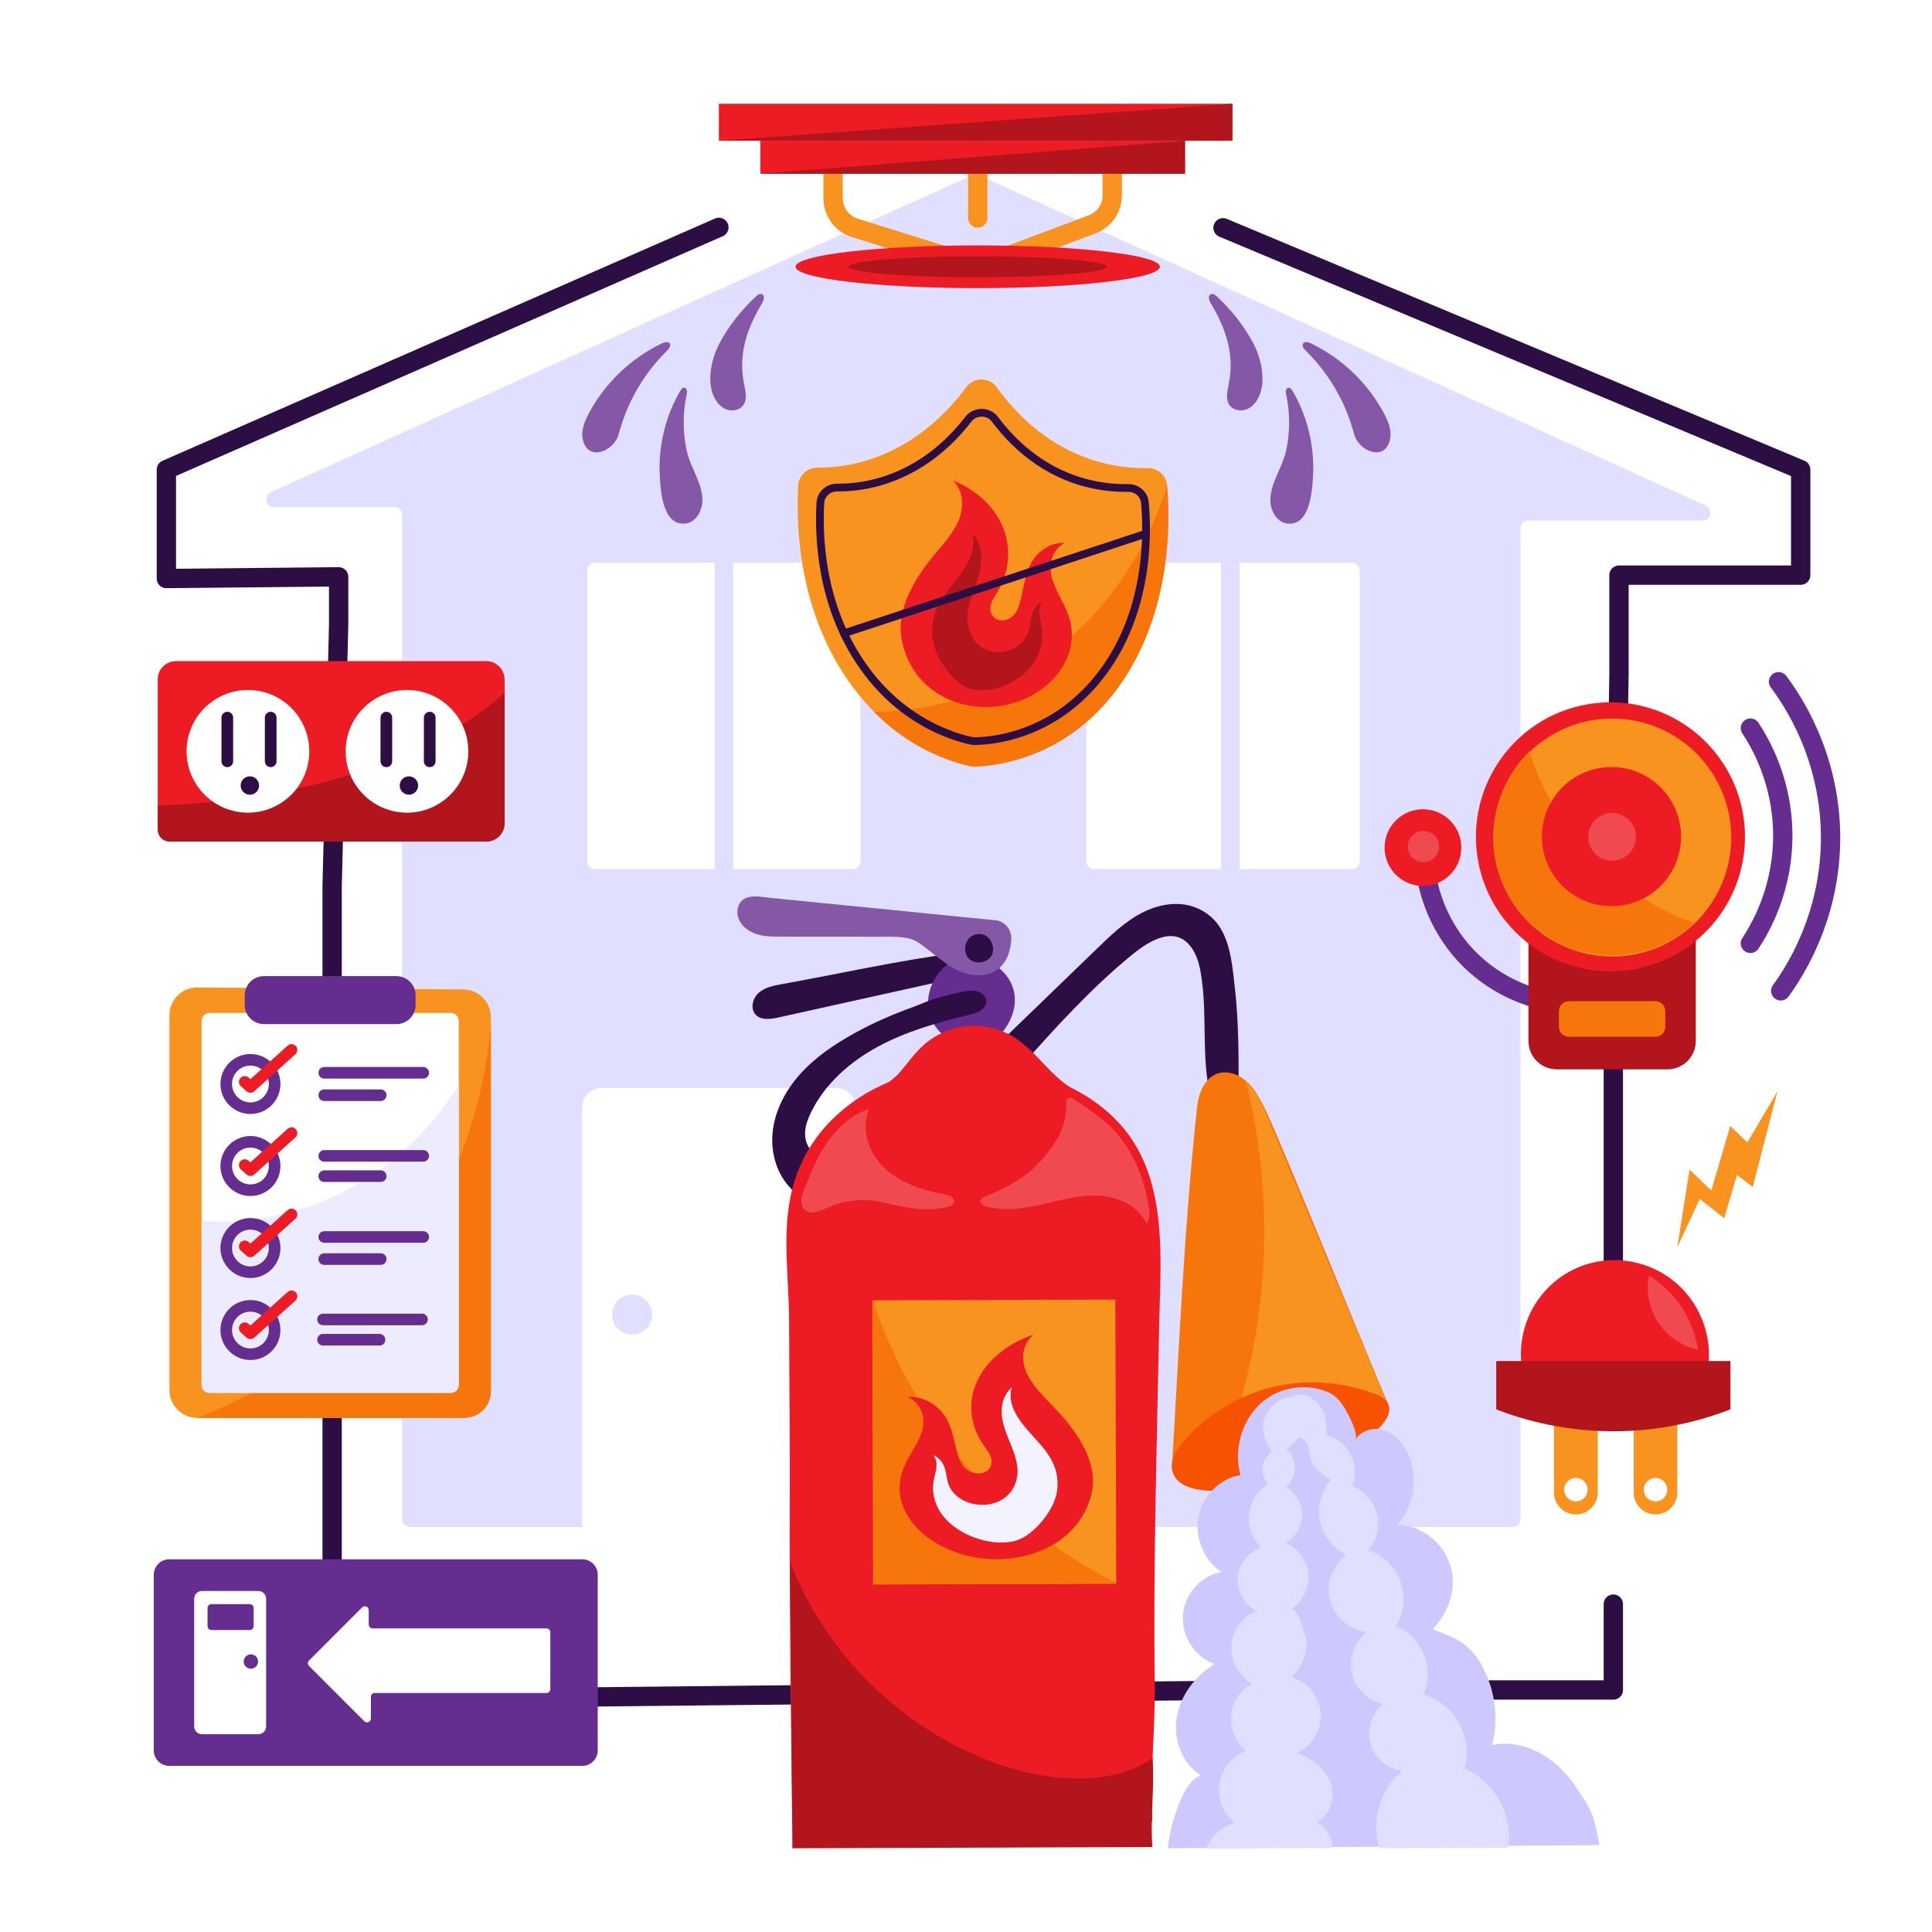 <?xml version="1.0" encoding="utf-8"?>
<!-- Generator: Adobe Illustrator 27.5.0, SVG Export Plug-In . SVG Version: 6.00 Build 0)  -->
<svg version="1.1" xmlns="http://www.w3.org/2000/svg" xmlns:xlink="http://www.w3.org/1999/xlink" x="0px" y="0px"
	 viewBox="0 0 500 500" style="enable-background:new 0 0 500 500;" xml:space="preserve">
<g id="BACKGROUND">
	<rect style="fill:#FFFFFF;" width="500" height="500"/>
</g>
<g id="OBJECTS">
	<g>
		<path style="fill:#E1DFFF;" d="M251.667,45.329L70.051,127.393c-1.962,0.887-1.33,3.823,0.824,3.823h31.178c1.105,0,2,0.895,2,2
			v259.988c0,1.105,0.895,2,2,2h285.441c1.104,0,2-0.895,2-2V136.707c0-1.105,0.895-2,2-2h45.172c2.151,0,2.786-2.93,0.828-3.821
			L253.319,45.331C252.794,45.092,252.192,45.092,251.667,45.329z"/>
		<path style="fill:#FFFFFF;" d="M220.714,224.926H154c-1.105,0-2-0.895-2-2V147.64c0-1.105,0.895-2,2-2h66.714c1.105,0,2,0.895,2,2
			v75.286C222.714,224.031,221.819,224.926,220.714,224.926z"/>
		<path style="fill:#FFFFFF;" d="M349.88,224.926h-66.714c-1.105,0-2-0.895-2-2V147.64c0-1.105,0.895-2,2-2h66.714
			c1.105,0,2,0.895,2,2v75.286C351.88,224.031,350.985,224.926,349.88,224.926z"/>
		<rect x="184.964" y="142.791" style="fill:#E1DFFF;" width="4.787" height="86.503"/>
		<rect x="316.006" y="142.791" style="fill:#E1DFFF;" width="4.787" height="86.503"/>
		<g>
			<path style="fill:#FFFFFF;" d="M221.404,395.203H150.69V286.58c0-2.761,2.238-5,5-5h60.714c2.761,0,5,2.239,5,5V395.203z"/>
			<path style="fill:#E1DFFF;" d="M168.784,340.215c0,2.859-2.318,5.178-5.178,5.178c-2.86,0-5.178-2.318-5.178-5.178
				c0-2.86,2.318-5.178,5.178-5.178C166.466,335.037,168.784,337.355,168.784,340.215z"/>
		</g>
	</g>
	<g>
		<g>
			<g>
				
					<polyline style="fill:none;stroke:#2D0E44;stroke-width:5;stroke-linecap:round;stroke-linejoin:round;stroke-miterlimit:10;" points="
					316.523,58.946 466.017,121.541 466.017,148.845 418.992,148.845 418.992,174.529 417.528,261.298 417.528,348.863 				"/>
			</g>
			<g>
				<g>
					<path style="fill:#F7931E;" d="M407.835,391.932L407.835,391.932c-3.126,0-5.66-2.534-5.66-5.661v-20.792
						c0-3.126,2.534-5.661,5.66-5.661l0,0c3.126,0,5.66,2.534,5.66,5.661v20.792C413.495,389.397,410.961,391.932,407.835,391.932z"
						/>
					<circle style="fill:#FFFFFF;" cx="407.835" cy="385.522" r="3.04"/>
				</g>
				<g>
					<path style="fill:#F7931E;" d="M428.451,391.931L428.451,391.931c-3.114,0-5.638-2.524-5.638-5.638v-20.836
						c0-3.114,2.524-5.638,5.638-5.638l0,0c3.114,0,5.639,2.524,5.639,5.638v20.836
						C434.089,389.407,431.565,391.931,428.451,391.931z"/>
					<circle style="fill:#FFFFFF;" cx="428.451" cy="385.522" r="3.039"/>
				</g>
				<g>
					<path style="fill:#ED1C24;" d="M393.771,353.329c-1.147-9.825,3.722-19.396,12.284-24.169
						c8.477-4.726,18.879-3.804,26.431,1.85c7.364,5.514,11.018,14.784,9.433,23.93"/>
					<path style="fill:#F14950;" d="M439.472,349.332c-4.164-0.893-7.941-3.469-10.292-7.019c-2.351-3.55-3.248-8.033-2.445-12.215
						C433.779,334.51,438.054,341.142,439.472,349.332z"/>
					<path style="fill:#B2151B;" d="M447.835,364.752c-6.27,2.425-15.991,5.326-28.143,5.638c-14.37,0.37-25.751-3.043-32.47-5.638
						c0-4.17,0-8.34,0-12.51h60.614V364.752z"/>
				</g>
			</g>
			<polygon style="fill:#F7931E;" points="434.089,322.752 437.258,302.676 442.886,308.123 447.788,291.391 452.223,295.673 
				460.005,282.445 453.624,307.19 449.525,304.077 446.232,315.282 439.907,310.302 			"/>
		</g>
		
			<polyline style="fill:none;stroke:#2D0E44;stroke-width:5;stroke-linecap:round;stroke-linejoin:round;stroke-miterlimit:10;" points="
			186.047,58.843 43.057,121.541 43.057,149.721 87.637,149.283 87.637,161.866 85.958,229.297 85.958,259.072 85.958,423.059 
			85.958,439.507 120.258,439.507 325.617,437.363 417.528,437.363 417.528,415.143 		"/>
	</g>
	<g>
		<g>
			<g>
				<path style="fill:#2D0E44;" d="M219.918,259.229c7.306-1.619,14.613-3.238,21.919-4.857c3.734-0.827,7.477-1.618,11.203-2.482
					c1.618-0.375,3.15-0.29,2.74-2.194c-0.253-1.179-1.957-2.233-2.972-2.63c-1.776-0.694-3.754-0.625-5.645-0.38
					c-14.952,1.935-29.923,5.336-44.804,8.002c-2.114,0.379-4.341,0.809-5.962,2.218c-1.622,1.409-2.295,4.145-0.817,5.704
					c1.415,1.493,3.832,1.162,5.84,0.717C207.586,261.961,213.752,260.595,219.918,259.229z"/>
				<g>
					<path style="fill:#662D91;" d="M240.825,255.731c-4.256,12.455,13.055,21.019,19.906,9.548
						C269.318,250.608,246.55,239.793,240.825,255.731z"/>
					<path style="fill:#2D0E44;" d="M220.954,267.493c-5.121,2.85-10.053,6.186-13.953,10.561c-3.9,4.374-6.724,9.881-7.109,15.729
						c-0.184,2.798,0.241,5.643,1.25,8.261c1.085,2.814,2.811,4.997,5.001,7.025c-0.149-0.138,0.581-2.055,0.66-2.31
						c0.248-0.802,0.514-1.598,0.797-2.387c0.567-1.579,1.205-3.133,1.911-4.656c0.681-1.468,0.692-1.437-0.13-2.69
						c-0.794-1.211-1.101-2.679-1.014-4.115c0.105-1.723,0.728-3.373,1.476-4.928c3.571-7.424,10.063-13.148,17.304-17.077
						c7.241-3.929,15.247-6.214,23.246-8.186c1.206-0.297,2.473-0.528,3.512-1.259c0.751-0.529,1.342-1.37,1.339-2.289
						c-0.003-1.195-1.019-2.203-2.157-2.567c-1.139-0.364-2.372-0.219-3.551-0.019c-2.392,0.406-4.679,1.107-7.019,1.72
						c-2.171,0.569-4.252,1.612-6.373,2.374C230.916,262.559,225.811,264.79,220.954,267.493z"/>
				</g>
				<g>
					<path style="fill:#8557A7;" d="M195.094,232.007c-1.762,0.074-3.35,0.652-4.023,2.596c-0.361,1.043-0.301,2.205,0.117,3.227
						c0.967,2.365,3.243,3.65,5.592,4.175c1.77,0.396,3.601,0.399,5.414,0.4c9.139,0.006,18.278,0.013,27.417,0.019
						c1.897,0.001,3.817,0.005,5.658,0.463c2.297,0.571,3.756,2.062,5.572,3.417c3.288,2.454,6.161,5.294,10.806,5.984
						c1.876,0.279,3.829,0.111,5.509-0.77c3.187-1.672,4.31-4.926,4.561-8.378c0.185-2.533-1.663-4.753-4.192-4.993
						c-6.241-0.591-12.474-1.238-18.71-1.858c-9.328-0.927-18.655-1.855-27.983-2.782c-3.739-0.372-7.479-0.743-11.218-1.115
						C198.304,232.263,196.633,231.943,195.094,232.007z"/>
					<path style="fill:#2D0E44;" d="M249.78,245.746c0.302,5.198,8.434,3.913,7.087-1.113
						C255.664,240.049,249.625,241.182,249.78,245.746z"/>
				</g>
			</g>
			<g>
				<path style="fill:#2D0E44;" d="M277.687,261.317c4.831-4.99,9.85-9.781,15.231-14.186c4.768-3.904,11.823-8.164,15.973-1.047
					c1.305,2.238,1.776,4.855,2.131,7.422c1.388,10.04-0.113,20.424,2.249,30.284c0.332,1.387,0.758,2.813,1.724,3.862
					c0.966,1.049,2.62,1.595,3.86,0.891c1.477-0.839,1.663-2.855,1.673-4.553c0.058-9.482,0.112-18.999-0.955-28.436
					c-0.908-8.034-1.525-17.29-10.154-20.688c-4.506-1.775-9.721-0.814-14.012,1.432c-4.29,2.247-7.837,5.658-11.319,9.024
					c-12.915,12.48-25.831,24.959-38.746,37.439c-1.532,1.48-3.112,3.033-3.844,5.034c-0.731,2.001-0.337,4.586,1.463,5.726
					c2.732,1.73,6.117-0.79,8.319-3.157C260.185,280.79,268.603,270.699,277.687,261.317z"/>
				<g>
					<path style="fill:#F7760B;" d="M309.794,286.562c0.382-3.558,1.874-7.515,5.25-8.702c2.479-0.871,5.311,0.085,7.313,1.786
						c2.002,1.701,3.331,4.045,4.564,6.365c3.317,6.243,26.374,63.465,32.267,77.23l-6.12,1.814l-49.775,14.754
						C305.146,348.707,306.479,317.426,309.794,286.562z"/>
					<path style="fill:#F7931E;" d="M322.357,279.646c3.032,12.033,6.186,30.456,4.255,52.806
						c-2.028,23.467-8.846,41.802-14.17,53.316c15.704-7.094,31.408-14.189,47.113-21.283l-33.504-80.062L322.357,279.646z"/>
					<path style="fill:#F75200;" d="M331.071,358.589c-9.491,1.881-18.312,6.995-24.66,14.297c-2.008,2.31-3.869,5.371-2.877,8.267
						c1.152,3.365,5.357,4.408,8.907,4.614c14.841,0.862,29.943-4.055,41.431-13.49c2.028-1.666,5.896-4.809,5.682-7.793
						c-0.226-3.155-4.749-4.104-7.183-4.834C345.496,357.586,338.116,357.193,331.071,358.589z"/>
					<g>
						<path style="fill:#CDC9FF;" d="M302.297,478.329c-0.432,0.034,2.476-17.053,8.529-18.869
							c-5.027-3.026-7.223-9.465-6.27-15.089c0.986-5.822,4.945-10.786,9.821-13.753c-5.03-1.59-8.645-7.125-8.241-12.618
							c0.403-5.493,4.783-10.38,9.985-11.14c-4.523-2.9-7.015-8.917-5.947-14.363c1.067-5.446,5.619-9.942,10.866-10.732
							c-1.944-6.861,0.537-14.853,5.96-19.194c4.331-3.467,10.319-4.434,15.497-2.742c2.687,0.878,4.077,2.236,5.561,4.716
							c0.811,1.354,3.643,6.475,2.663,8.114c1.508-2.521,4.831-3.411,7.537-2.514c2.706,0.897,4.793,3.264,6.058,5.929
							c2.833,5.97,1.713,13.743-2.675,18.565c5.944,0.025,11.658,4.314,13.6,10.208c2.021,6.133-0.225,12.292-4.458,16.792
							c6.021,2.348,9.603,3.592,12.862,9.668c3.299,6.15,4.324,13.57,2.502,20.335c8.226-1.809,16.719,3.354,21.4,10.356
							c4.682,7.002,4.781,7.25,6.372,15.521"/>
						<path style="fill:#E1DFFF;" d="M357.02,478.31c-2.261-7.02,0.146-15.302,5.816-20.017c-3.773-0.481-7.127-3.372-8.161-7.033
							c-1.033-3.661,0.314-7.878,3.278-10.262c-3.914-0.814-7.215-4.053-8.103-7.951c-0.888-3.898,0.684-8.247,3.859-10.676
							c-4.425-0.483-8.383-3.897-9.509-8.204c-1.126-4.307,0.655-9.222,4.278-11.808c-3.476-1.629-6.101-4.963-6.868-8.724
							c-0.767-3.761,0.342-7.857,2.902-10.717c-2.019-0.952-3.85-2.543-5.002-4.467c-0.857-1.431-0.553-3.875-1.354-4.999
							c-1.938-2.717-6.564-1.537-6.879-6.454c-0.263-4.091,3.914-7.463,7.582-5.509c1.709,0.911,3.099,2.557,3.839,4.335
							c0.16,0.385,1.164,5.651,0.294,5.482c5.626,1.093,9.263,8.012,6.974,13.266c3.135,1.215,5.605,4.022,6.411,7.286
							s-0.073,6.898-2.282,9.432c8.102,2.207,11.751,12.636,7.119,19.57c6.733,2.446,10.281,11.238,7.133,17.672
							c7.91,2.04,13.085,11.354,10.641,19.148c7.786,3.233,12.717,12.222,11.261,20.526"/>
						<path style="fill:#E1DFFF;" d="M344.744,478.245c0.059-2.72-1.553-5.408-3.981-6.636c3.607-1.725,4.961-6.583,3.557-10.327
							c-1.404-3.744-4.952-6.357-8.744-7.623c3.913-1.72,6.523-6.036,6.228-10.3c-0.294-4.265-3.472-8.18-7.585-9.347
							c2.618-2.183,3.941-5.632,3.891-8.996c-0.014-0.933-2.182-9.635-4.117-8.447c3.024-1.856,4.877-5.466,4.623-9.004
							c-0.254-3.538-2.604-6.847-5.862-8.252c2.552-1.454,4.228-4.331,4.234-7.267c0.006-2.937-1.658-5.821-4.204-7.285
							c3.021-2.227,3.066-7.436,0.084-9.716c3.419-1.931,6.35-7.747,4.038-11.49c-2.639-4.271-7.957-0.559-9.392,2.86
							c-1.366,3.255-0.341,6.554,1.676,9.221c-2.695,2.12-3.426,5.416-1.038,8.387c-2.667,1.703-4.502,4.65-4.854,7.795
							c-0.352,3.145,0.785,6.424,3.009,8.676c-3.269,1.153-5.713,4.35-5.968,7.806c-0.255,3.457,1.693,6.978,4.757,8.598
							c-3.592,1.509-6.181,5.165-6.41,9.055c-0.229,3.89,1.912,7.824,5.303,9.744c-2.997,1.67-5.082,4.878-5.39,8.295
							c-0.308,3.417,1.169,6.946,3.819,9.126c-3.559,1.363-6.271,4.73-6.845,8.498c-0.574,3.768,1.011,7.789,4.002,10.151
							c-3.347,0.845-6.203,3.427-7.38,6.672"/>
					</g>
				</g>
			</g>
		</g>
		<g>
			<g>
				<g>
					<path style="fill:#ED1C24;" d="M298.2,471.346c0,0,0.005-0.004,0.005-0.008c-0.617-12.059,0.805-23.827,0.647-35.901
						c-0.405-30.964,0.558-61.504,1.143-92.46c0.314-16.602,2.368-36.601-8.869-50.563c-12.989-16.138-38.816-19.845-57.662-13.658
						c-10.687,3.508-20.298,10.867-25.396,20.893c-6.95,13.669-3.869,27.86-3.844,42.366c0.028,16.229,0.251,32.48,0.161,48.713
						c-0.146,26.199,0.662,80.957,0.662,80.957L298.2,471.346z"/>
					<path style="fill:#ED1C24;" d="M239.212,270.3c3.162-2.754,7.227-4.452,11.408-4.766c4.181-0.314,8.454,0.759,11.991,3.01
						c5.873,3.738,9.53,10.434,15.719,13.62c-6.581,5.198-14.841,8.212-23.22,8.56c-8.379,0.348-16.835-1.958-23.925-6.436
						c-1.018-0.643-2.509-1.916-1.844-3.238c0.55-1.095,2.492-2.311,3.344-3.309C234.827,275.232,236.711,272.479,239.212,270.3z"/>
				</g>
				<path style="fill:#B2151B;" d="M298.279,454.989c-9.793,6.904-24.843,6.189-36.314,2.724
					c-25.912-7.827-47.746-28.122-57.443-53.393l0.547,74.009l93.077-0.312l0.04-0.025c0.024-0.023,0.037-0.057,0.035-0.093
					C297.684,470.302,298.829,462.586,298.279,454.989z"/>
				<path style="fill:#F14950;" d="M273.581,294.782c-0.187,0.322-0.385,0.639-0.592,0.949c-1.88,2.814-4.259,5.672-6.905,7.795
					c-3.217,2.582-6.957,4.436-10.78,5.984c-0.594,0.24-1.249,0.53-1.49,1.123c-0.833,2.049,5.752,2.259,6.752,2.269
					c2.978,0.031,5.938-0.488,8.833-1.138c4.925-1.106,9.866-2.585,14.908-2.336c5.042,0.249,10.357,2.664,12.396,7.282
					c0.135,0.306,0.817-1.942,0.81-2.216c-0.024-1.015-0.22-2.068-0.382-3.069c-0.35-2.165-0.881-4.3-1.582-6.377
					c-1.445-4.286-3.601-8.331-6.567-11.761c-3.206-3.707-7.05-6.107-11.109-8.827c-0.378-0.253-0.835-0.517-1.26-0.357
					c-0.572,0.215-0.63,0.986-0.621,1.597C276.038,288.872,275.173,292.041,273.581,294.782z"/>
				<path style="fill:#F14950;" d="M229.502,302.84c4.194,3.57,9.649,5.304,15.061,6.326c0.572,0.108,1.164,0.216,1.648,0.539
					c0.484,0.323,0.834,0.925,0.678,1.486c-0.179,0.641-0.897,0.949-1.539,1.124c-5.082,1.381-11.317,0.243-16.294-1.032
					c-4.954-1.269-10.325-0.815-14.978,1.318c-1.827,0.837-4.12,1.879-5.652,0.579c-2.294-1.946-0.159-5.586,0.67-7.707
					c1.206-3.086,2.571-6.125,4.37-8.917c2.748-4.266,6.64-7.986,11.464-9.557C222.602,292.666,225.055,299.054,229.502,302.84z"/>
			</g>
			<g>
				<g>
					
						<rect x="225.993" y="336.333" transform="matrix(1 -0.003 0.003 1 -1.25 0.866)" style="fill:#F7931E;" width="62.905" height="73.537"/>
					<path style="fill:#F7760B;" d="M225.869,336.439c3.286,9.94,9.635,25.044,22.103,40.332
						c14.713,18.04,31.126,27.971,41.048,32.994c-20.968,0.07-41.936,0.141-62.904,0.211L225.869,336.439z"/>
				</g>
				<g>
					<path style="fill:#ED1C24;" d="M233.872,379.866c-5.974,14.807,14.582,27.987,33.037,22.35
						c8.86-2.706,14.025-8.859,15.614-15.766c1.729-7.517-3.178-15.172-8.761-21.189c-2.809-3.028-6.033-5.911-7.796-9.366
						c-1.763-3.455-1.752-7.746,1.525-10.502c-6.745,2.286-12.159,6.749-14.606,12.039c-2.447,5.29-1.892,11.334,1.496,16.305
						c0.83,1.218,1.836,2.403,2.165,3.752c0.329,1.349-0.234,2.951-1.844,3.578c-1.512,0.589-3.449,0.1-4.616-0.834
						c-1.167-0.934-1.716-2.211-2.114-3.463c-1.038-3.258-1.313-6.689-3.088-9.757c-1.775-3.068-5.665-5.8-10.063-5.476
						c3.857,1.635,4.782,5.652,3.779,8.923C237.596,373.732,235.168,376.654,233.872,379.866z"/>
					<path style="fill:#F3F2FF;" d="M272.582,389.154c1.614-3.614,1.47-7.662-0.397-11.198c-1.718-3.255-4.77-5.981-7.188-8.967
						c-2.418-2.987-4.251-6.554-3.133-9.961c-3.047,2.744-3.053,6.765-1.988,10.255c1.065,3.49,3.036,6.837,3.43,10.407
						c0.393,3.571-1.306,7.645-5.584,9.17c-2.286,0.815-5.054,0.759-7.319-0.08c-2.265-0.839-4.004-2.427-4.775-4.249
						c-0.594-1.403-0.634-2.906-1.051-4.346c-0.417-1.44-1.339-2.919-3.073-3.581c1.618,1.827,0.588,4.254,0.162,6.434
						c-0.675,3.459,0.415,7.096,2.994,9.988c3.58,4.014,10.858,7.139,17.389,5.917C266.864,398.04,271.14,392.385,272.582,389.154z"
						/>
				</g>
			</g>
		</g>
	</g>
	<g>
		<g>
			<g>
				<path style="fill:#F7931E;" d="M257.951,100.219c-1.923-2.676-5.906-2.677-7.868-0.029c-3.34,4.508-8.201,9.805-14.865,13.977
					c-9.249,5.792-17.967,6.91-23.725,6.871c-2.607-0.017-4.768,2.002-4.917,4.605c-0.561,9.808-0.093,31.142,12.352,49.666
					c11.653,17.345,26.821,21.825,32.007,23.009c0.385,0.088,0.775,0.127,1.169,0.118c4.749-0.1,22.447-1.425,36.268-19.267
					c14.737-19.024,14.557-43.26,13.672-53.538c-0.22-2.56-2.375-4.515-4.944-4.472c-6.703,0.113-17.729-1.223-28.583-9.781
					C264.053,107.862,260.586,103.886,257.951,100.219z"/>
				<path style="fill:#F7760B;" d="M302.044,125.633c2.312,28.785-7.97,54.653-27.842,66.251c-4.575,2.67-11.841,5.857-22.098,6.554
					c-3.667-0.754-8.86-2.25-14.472-5.406c-5.169-2.907-8.921-6.227-11.416-8.8c8.073-0.116,21.873-1.472,36.404-9.26
					C290.802,159.868,300.042,132.199,302.044,125.633z"/>
			</g>
			<g>
				<g>
					<path style="fill:none;stroke:#2D0E44;stroke-width:2;stroke-miterlimit:10;" d="M257.516,108.533
						c-1.692-2.269-5.196-2.27-6.922-0.025c-2.938,3.822-7.214,8.313-13.076,11.851c-8.137,4.91-15.806,5.858-20.871,5.825
						c-2.293-0.015-4.194,1.698-4.325,3.904c-0.493,8.316-0.081,26.405,10.868,42.111c10.252,14.707,23.596,18.506,28.157,19.51
						c0.339,0.075,0.681,0.107,1.029,0.1c4.178-0.085,19.747-1.207,31.904-16.335c12.963-16.13,12.804-36.679,12.025-45.393
						c-0.194-2.171-2.09-3.828-4.35-3.792c-5.897,0.096-15.596-1.038-25.145-8.294C262.884,115.014,259.834,111.642,257.516,108.533
						z"/>
				</g>
			</g>
		</g>
		<g>
			<g>
				<path style="fill:#ED1C24;" d="M276.44,159.028c5.327,14.914-12.82,28.281-29.161,22.66
					c-7.846-2.699-12.432-8.887-13.857-15.847c-1.551-7.576,2.768-15.315,7.69-21.404c2.477-3.064,5.32-5.984,6.87-9.475
					c1.549-3.491,1.528-7.819-1.378-10.588c5.973,2.283,10.775,6.765,12.955,12.092c2.18,5.328,1.706,11.426-1.278,16.452
					c-0.731,1.231-1.617,2.431-1.904,3.793c-0.287,1.362,0.215,2.976,1.642,3.603c1.339,0.589,3.051,0.089,4.081-0.857
					c1.03-0.946,1.511-2.236,1.861-3.501c0.909-3.29,1.142-6.752,2.704-9.853c1.562-3.101,4.995-5.87,8.886-5.558
					c-3.407,1.663-4.214,5.717-3.317,9.014C273.129,152.854,275.285,155.793,276.44,159.028z"/>
				<path style="fill:#B2151B;" d="M242.224,168.533c-1.438-3.64-1.322-7.723,0.32-11.297c1.511-3.289,4.203-6.049,6.333-9.07
					c2.13-3.021,3.742-6.626,2.743-10.058c2.703,2.757,2.72,6.813,1.788,10.337s-2.666,6.906-3.004,10.51
					c-0.338,3.603,1.177,7.707,4.965,9.23c2.024,0.814,4.473,0.747,6.474-0.107c2.002-0.854,3.535-2.462,4.212-4.303
					c0.521-1.418,0.553-2.933,0.917-4.387c0.364-1.454,1.176-2.949,2.708-3.623c-1.426,1.848-0.508,4.293-0.125,6.491
					c0.607,3.487-0.347,7.16-2.62,10.085c-3.155,4.061-9.585,7.24-15.365,6.029C247.307,177.476,243.509,171.787,242.224,168.533z"
					/>
			</g>
			
				<line style="fill:none;stroke:#2D0E44;stroke-width:2;stroke-linecap:round;stroke-linejoin:round;stroke-miterlimit:10;" x1="296.599" y1="138.107" x2="218.408" y2="163.905"/>
		</g>
	</g>
	<g>
		<g>
			<g>
				<path style="fill:none;stroke:#662D91;stroke-width:5;stroke-linecap:round;stroke-miterlimit:10;" d="M402.535,259.418
					c-8.551-1.263-16.649-5.409-22.674-11.607c-6.024-6.198-9.939-14.411-10.959-22.994"/>
				<g>
					<path style="fill:#ED1C24;" d="M368.54,209.439c5.482,0.155,9.8,4.724,9.645,10.206c-0.155,5.482-4.724,9.8-10.206,9.645
						c-5.482-0.155-9.8-4.724-9.645-10.206C358.489,213.603,363.058,209.284,368.54,209.439z"/>
					
						<ellipse transform="matrix(0.206 -0.979 0.979 0.206 77.918 534.436)" style="fill:#F14950;" cx="368.232" cy="219.212" rx="4.042" ry="4.042"/>
				</g>
			</g>
			<g>
				<path style="fill:#B2151B;" d="M438.872,231.396v38.021c0,4.048-3.282,7.33-7.33,7.33h-28.65c-4.048,0-7.33-3.282-7.33-7.33
					v-38.021c0-4.048,3.282-7.33,7.33-7.33h28.65C435.59,224.066,438.872,227.347,438.872,231.396z"/>
				<path style="fill:#F7760B;" d="M430.987,261.667v4.086c0,1.417-1.148,2.565-2.565,2.565h-22.411
					c-1.417,0-2.565-1.148-2.565-2.565v-4.086c0-1.417,1.148-2.565,2.565-2.565h22.411
					C429.839,259.103,430.987,260.251,430.987,261.667z"/>
			</g>
			<g>
				
					<ellipse transform="matrix(0.707 -0.707 0.707 0.707 -31.032 358.185)" style="fill:#ED1C24;" cx="416.852" cy="216.552" rx="34.82" ry="34.82"/>
				<g>
					
						<ellipse transform="matrix(0.888 -0.46 0.46 0.888 -52.856 216.37)" style="fill:#F7931E;" cx="417.217" cy="216.562" rx="30.787" ry="30.787"/>
					<path style="fill:#F7760B;" d="M395.824,194.426c-11.933,11.725-12.357,30.964-1.225,43.019
						c11.422,12.369,31.294,13.15,43.836,1.423c-5.75-2.053-15.865-6.518-25.407-16.005
						C402.197,212.095,397.681,200.402,395.824,194.426z"/>
				</g>
				<g>
					
						<ellipse transform="matrix(0.489 -0.872 0.872 0.489 24.191 474.437)" style="fill:#ED1C24;" cx="417.217" cy="216.562" rx="18.011" ry="18.011"/>
					<path style="fill:#F14950;" d="M417.391,210.386c3.411,0.096,6.098,2.939,6.001,6.35c-0.096,3.411-2.939,6.098-6.35,6.002
						c-3.411-0.096-6.098-2.939-6.002-6.35C411.137,212.977,413.98,210.29,417.391,210.386z"/>
				</g>
			</g>
		</g>
		<g>
			<path style="fill:none;stroke:#662D91;stroke-width:5;stroke-linecap:round;stroke-miterlimit:10;" d="M453,188.429
				c2.481,3.755,8.266,13.593,8.381,27.436c0.12,14.344-5.918,24.551-8.381,28.278"/>
			<path style="fill:none;stroke:#662D91;stroke-width:5;stroke-linecap:round;stroke-miterlimit:10;" d="M460.286,176.429
				c3.44,4.587,13.297,18.951,13.461,39.859c0.165,20.965-9.52,35.511-12.89,40.141"/>
		</g>
	</g>
	<g>
		<g>
			<g>
				<path style="fill:none;stroke:#F7931E;stroke-width:5;stroke-linecap:round;stroke-linejoin:round;stroke-miterlimit:10;" d="
					M215.603,37.512V51.31c0,3.514,2.283,6.619,5.636,7.668l29.533,9.236c1.707,0.534,3.544,0.483,5.219-0.145l26.646-9.993
					c3.136-1.176,5.213-4.174,5.213-7.523V36.417"/>
				
					<line style="fill:none;stroke:#F7931E;stroke-width:5;stroke-linecap:round;stroke-linejoin:round;stroke-miterlimit:10;" x1="253.041" y1="56.413" x2="253.041" y2="33.206"/>
			</g>
			<g>
				<rect x="196.775" y="36.417" style="fill:#ED1C24;" width="109.904" height="8.538"/>
				<polygon style="fill:#B2151B;" points="306.679,36.417 306.679,44.956 196.775,44.956 				"/>
			</g>
			<g>
				<path style="fill:#ED1C24;" d="M300.194,69.038c0,3.053-21.111,5.528-47.153,5.528s-47.153-2.475-47.153-5.528
					c0-3.053,21.111-5.528,47.153-5.528S300.194,65.985,300.194,69.038z"/>
				<path style="fill:#B2151B;" d="M286.488,69.038c0,1.497-14.975,2.711-33.447,2.711s-33.447-1.214-33.447-2.711
					c0-1.497,14.975-2.711,33.447-2.711S286.488,67.541,286.488,69.038z"/>
			</g>
			<rect x="186.047" y="26.857" style="fill:#ED1C24;" width="132.892" height="9.56"/>
			<polygon style="fill:#B2151B;" points="318.939,26.857 186.047,36.417 318.939,36.417 			"/>
		</g>
		<g>
			<path style="fill:#8557A7;" d="M322.238,106.061c0.256-0.069,0.505-0.162,0.741-0.279c1.593-0.788,2.637-2.402,3.206-4.085
				c1.314-3.884,0.117-9.111-1.749-12.692c-2.386-4.578-5.727-8.767-9.5-12.275c-0.432-0.402-1.017-0.824-1.56-0.593
				c-0.83,0.353-0.481,1.595-0.02,2.369c3.9,6.559,6.207,13.128,4.644,20.885c-0.369,1.833-0.889,3.905,0.181,5.438
				C319.047,106.07,320.764,106.46,322.238,106.061z"/>
			<path style="fill:#8557A7;" d="M350.12,111.18c0.125,0.42,0.244,0.842,0.36,1.265c1.183,4.344,8.044,7.194,9.27,1.197
				c0.462-2.261-0.47-4.563-1.55-6.602c-4.176-7.884-10.943-14.368-18.999-18.202c-0.655-0.312-1.591-0.534-1.977,0.08
				c-0.372,0.593,0.179,1.32,0.679,1.809c4.011,3.927,7.291,8.591,9.669,13.674C348.599,106.597,349.432,108.862,350.12,111.18z"/>
			<path style="fill:#8557A7;" d="M328.775,129.254c-0.002,0.101-0.002,0.202-0.001,0.304c0.034,2.682,1.7,5.614,4.363,5.933
				c6.072,0.726,6.533-8.98,6.7-12.963c0.308-7.326-1.584-15.06-5.333-21.373c-0.249-0.419-0.622-0.891-1.104-0.817
				c-0.689,0.105-0.704,1.086-0.554,1.766c1.056,4.771,1.028,9.768-0.009,14.539C331.903,120.941,328.859,124.91,328.775,129.254z"
				/>
		</g>
		<g>
			<path style="fill:#8557A7;" d="M188.324,106.061c-0.256-0.069-0.505-0.162-0.741-0.279c-1.593-0.788-2.637-2.402-3.206-4.085
				c-1.314-3.884-0.117-9.111,1.749-12.692c2.386-4.578,5.727-8.767,9.5-12.275c0.432-0.402,1.017-0.824,1.56-0.593
				c0.83,0.353,0.481,1.595,0.02,2.369c-3.9,6.559-6.207,13.128-4.644,20.885c0.369,1.833,0.889,3.905-0.181,5.438
				C191.514,106.07,189.798,106.46,188.324,106.061z"/>
			<path style="fill:#8557A7;" d="M160.441,111.18c-0.124,0.42-0.244,0.842-0.36,1.265c-1.183,4.344-8.044,7.194-9.27,1.197
				c-0.462-2.261,0.47-4.563,1.55-6.602c4.176-7.884,10.943-14.368,18.999-18.202c0.655-0.312,1.591-0.534,1.977,0.08
				c0.372,0.593-0.179,1.32-0.679,1.809c-4.011,3.927-7.291,8.591-9.669,13.674C161.962,106.597,161.129,108.862,160.441,111.18z"/>
			<path style="fill:#8557A7;" d="M181.786,129.254c0.002,0.101,0.002,0.202,0.001,0.304c-0.034,2.682-1.7,5.614-4.363,5.933
				c-6.071,0.726-6.533-8.98-6.7-12.963c-0.308-7.326,1.584-15.06,5.333-21.373c0.249-0.419,0.622-0.891,1.104-0.817
				c0.689,0.105,0.704,1.086,0.553,1.766c-1.056,4.771-1.028,9.768,0.009,14.539C178.658,120.941,181.702,124.91,181.786,129.254z"
				/>
		</g>
	</g>
	<g>
		<g>
			<path style="fill:#F7931E;" d="M43.855,262.753v97.004c0,3.976,3.223,7.2,7.2,7.2h68.786c3.976,0,7.2-3.223,7.2-7.2v-96.496
				c0-3.956-3.191-7.17-7.146-7.199l-68.786-0.509C47.111,255.524,43.855,258.756,43.855,262.753z"/>
			<path style="fill:#F7760B;" d="M127.04,265.039c-0.881,10.867-4.663,39.473-26.564,66.231
				c-17.92,21.894-39.084,31.694-49.422,35.687h69.162c3.769,0,6.824-3.055,6.824-6.824V265.039z"/>
		</g>
		<g>
			<g>
				<path style="fill:#FFFFFF;" d="M52.17,264.184v94.238c0,1.128,0.915,2.043,2.043,2.043h62.469c1.129,0,2.043-0.915,2.043-2.043
					v-94.238c0-1.128-0.915-2.043-2.043-2.043H54.213C53.084,262.141,52.17,263.056,52.17,264.184z"/>
				<path style="fill:#EDECFF;" d="M118.725,280.54c-3.537,5.889-13.694,20.997-33.497,29.611
					c-13.785,5.996-26.237,6.232-33.059,5.847v42.424c0,1.128,0.915,2.043,2.043,2.043h62.469c1.129,0,2.043-0.915,2.043-2.043
					V280.54z"/>
			</g>
			<g>
				<g>
					<g>
						<path style="fill:#662D91;" d="M64.813,275.778c2.63,0,4.762,2.132,4.762,4.762c0,2.63-2.132,4.762-4.762,4.762
							c-2.63,0-4.762-2.132-4.762-4.762C60.051,277.91,62.183,275.778,64.813,275.778 M64.813,272.778
							c-4.28,0-7.762,3.482-7.762,7.762c0,4.28,3.482,7.762,7.762,7.762c4.28,0,7.762-3.482,7.762-7.762
							C72.575,276.26,69.093,272.778,64.813,272.778L64.813,272.778z"/>
					</g>
					<g>
						<path style="fill:#662D91;" d="M64.813,297.003c2.63,0,4.762,2.132,4.762,4.762c0,2.63-2.132,4.762-4.762,4.762
							c-2.63,0-4.762-2.132-4.762-4.762C60.051,299.135,62.183,297.003,64.813,297.003 M64.813,294.003
							c-4.28,0-7.762,3.482-7.762,7.762c0,4.28,3.482,7.762,7.762,7.762c4.28,0,7.762-3.482,7.762-7.762
							C72.575,297.485,69.093,294.003,64.813,294.003L64.813,294.003z"/>
					</g>
					<g>
						<path style="fill:#662D91;" d="M64.813,318.228c2.63,0,4.762,2.132,4.762,4.762c0,2.63-2.132,4.762-4.762,4.762
							c-2.63,0-4.762-2.132-4.762-4.762C60.051,320.36,62.183,318.228,64.813,318.228 M64.813,315.228
							c-4.28,0-7.762,3.482-7.762,7.762c0,4.28,3.482,7.762,7.762,7.762c4.28,0,7.762-3.482,7.762-7.762
							C72.575,318.71,69.093,315.228,64.813,315.228L64.813,315.228z"/>
					</g>
					<g>
						<path style="fill:#662D91;" d="M64.813,339.453c2.63,0,4.762,2.132,4.762,4.762c0,2.63-2.132,4.762-4.762,4.762
							c-2.63,0-4.762-2.132-4.762-4.762C60.051,341.585,62.183,339.453,64.813,339.453 M64.813,336.453
							c-4.28,0-7.762,3.482-7.762,7.762c0,4.28,3.482,7.762,7.762,7.762c4.28,0,7.762-3.482,7.762-7.762
							C72.575,339.935,69.093,336.453,64.813,336.453L64.813,336.453z"/>
					</g>
				</g>
				
					<polyline style="fill:none;stroke:#ED1C24;stroke-width:3;stroke-linecap:round;stroke-linejoin:round;stroke-miterlimit:10;" points="
					63.335,279.986 64.813,281.3 75.449,271.722 				"/>
				
					<polyline style="fill:none;stroke:#ED1C24;stroke-width:3;stroke-linecap:round;stroke-linejoin:round;stroke-miterlimit:10;" points="
					63.335,301.52 64.813,302.834 75.449,293.255 				"/>
				
					<polyline style="fill:none;stroke:#ED1C24;stroke-width:3;stroke-linecap:round;stroke-linejoin:round;stroke-miterlimit:10;" points="
					63.335,322.55 64.813,323.864 75.449,314.286 				"/>
				
					<polyline style="fill:none;stroke:#ED1C24;stroke-width:3;stroke-linecap:round;stroke-linejoin:round;stroke-miterlimit:10;" points="
					63.335,343.741 64.813,345.055 75.449,335.477 				"/>
				<g>
					
						<line style="fill:none;stroke:#662D91;stroke-width:3;stroke-linecap:round;stroke-miterlimit:10;" x1="83.599" y1="341.47" x2="109.214" y2="341.47"/>
					
						<line style="fill:none;stroke:#662D91;stroke-width:3;stroke-linecap:round;stroke-miterlimit:10;" x1="83.599" y1="346.716" x2="98.214" y2="346.716"/>
				</g>
				<g>
					
						<line style="fill:none;stroke:#662D91;stroke-width:3;stroke-linecap:round;stroke-miterlimit:10;" x1="83.915" y1="320.128" x2="109.53" y2="320.128"/>
					
						<line style="fill:none;stroke:#662D91;stroke-width:3;stroke-linecap:round;stroke-miterlimit:10;" x1="83.915" y1="325.852" x2="98.531" y2="325.852"/>
				</g>
				<g>
					
						<line style="fill:none;stroke:#662D91;stroke-width:3;stroke-linecap:round;stroke-miterlimit:10;" x1="83.915" y1="299.143" x2="109.53" y2="299.143"/>
					
						<line style="fill:none;stroke:#662D91;stroke-width:3;stroke-linecap:round;stroke-miterlimit:10;" x1="83.915" y1="304.386" x2="98.531" y2="304.386"/>
				</g>
				<g>
					
						<line style="fill:none;stroke:#662D91;stroke-width:3;stroke-linecap:round;stroke-miterlimit:10;" x1="83.915" y1="277.639" x2="109.53" y2="277.639"/>
					
						<line style="fill:none;stroke:#662D91;stroke-width:3;stroke-linecap:round;stroke-miterlimit:10;" x1="83.915" y1="283.441" x2="98.531" y2="283.441"/>
				</g>
			</g>
		</g>
		<path style="fill:#662D91;" d="M102.588,265.039H68.307c-2.746,0-4.972-2.226-4.972-4.972v-2.479c0-2.746,2.226-4.972,4.972-4.972
			h34.281c2.746,0,4.972,2.226,4.972,4.972v2.479C107.56,262.813,105.334,265.039,102.588,265.039z"/>
	</g>
	<g>
		<g>
			<path style="fill:#ED1C24;" d="M125.822,217.804H45.584c-2.635,0-4.771-2.136-4.771-4.771V175.86
				c0-2.635,2.136-4.771,4.771-4.771h80.238c2.635,0,4.771,2.136,4.771,4.771v37.173
				C130.593,215.668,128.457,217.804,125.822,217.804z"/>
			<path style="fill:#B2151B;" d="M40.813,208.465c10.097-0.331,27.977-1.623,47.093-7.152
				c24.676-7.136,37.492-17.305,42.688-22.039v33.759c0,2.635-2.136,4.771-4.771,4.771H43.878c-1.693,0-3.065-1.372-3.065-3.065
				V208.465z"/>
		</g>
		<g>
			<path style="fill:#FFFFFF;" d="M64.17,210.319L64.17,210.319c-8.766,0-15.873-7.107-15.873-15.873l0,0
				c0-8.766,7.106-15.873,15.873-15.873h0c8.766,0,15.873,7.106,15.873,15.873l0,0C80.043,203.213,72.937,210.319,64.17,210.319z"/>
			<path style="fill:#2D0E44;" d="M70.055,198.536L70.055,198.536c-0.834,0-1.51-0.676-1.51-1.51v-11.304
				c0-0.834,0.676-1.51,1.51-1.51l0,0c0.834,0,1.51,0.676,1.51,1.51v11.304C71.565,197.86,70.889,198.536,70.055,198.536z"/>
			<path style="fill:#2D0E44;" d="M58.828,198.536L58.828,198.536c-0.834,0-1.51-0.676-1.51-1.51v-11.304
				c0-0.834,0.676-1.51,1.51-1.51l0,0c0.834,0,1.51,0.676,1.51,1.51v11.304C60.338,197.86,59.662,198.536,58.828,198.536z"/>
			<circle style="fill:#2D0E44;" cx="64.669" cy="203.293" r="2.381"/>
		</g>
		<g>
			<path style="fill:#FFFFFF;" d="M105.33,210.319L105.33,210.319c-8.766,0-15.873-7.107-15.873-15.873l0,0
				c0-8.766,7.106-15.873,15.873-15.873h0c8.766,0,15.873,7.106,15.873,15.873l0,0C121.202,203.213,114.096,210.319,105.33,210.319z
				"/>
			<path style="fill:#2D0E44;" d="M111.214,198.536L111.214,198.536c-0.834,0-1.51-0.676-1.51-1.51v-11.304
				c0-0.834,0.676-1.51,1.51-1.51l0,0c0.834,0,1.51,0.676,1.51,1.51v11.304C112.724,197.86,112.048,198.536,111.214,198.536z"/>
			<path style="fill:#2D0E44;" d="M99.987,198.536L99.987,198.536c-0.834,0-1.51-0.676-1.51-1.51v-11.304
				c0-0.834,0.676-1.51,1.51-1.51l0,0c0.834,0,1.51,0.676,1.51,1.51v11.304C101.497,197.86,100.821,198.536,99.987,198.536z"/>
			<circle style="fill:#2D0E44;" cx="105.828" cy="203.293" r="2.381"/>
		</g>
	</g>
	<g>
		<path style="fill:#662D91;" d="M150.69,457.006H43.798c-2.209,0-4-1.791-4-4v-45.459c0-2.209,1.791-4,4-4H150.69
			c2.209,0,4,1.791,4,4v45.459C154.69,455.215,152.899,457.006,150.69,457.006z"/>
		<path style="fill:#FFFFFF;" d="M141.429,421.429h-45c-0.552,0-1-0.448-1-1V416.7c0-0.891-1.077-1.337-1.707-0.707l-13.745,13.745
			c-0.39,0.391-0.39,1.024,0,1.414l14.3,14.3c0.63,0.63,1.707,0.184,1.707-0.707v-5.602c0-0.552,0.448-1,1-1h44.445
			c0.552,0,1-0.448,1-1v-14.714C142.429,421.876,141.981,421.429,141.429,421.429z"/>
		<g>
			<path style="fill:#FFFFFF;" d="M66.871,448.812H52.256c-1.105,0-2-0.895-2-2v-33.071c0-1.105,0.895-2,2-2h14.615
				c1.105,0,2,0.895,2,2v33.071C68.871,447.917,67.976,448.812,66.871,448.812z"/>
			<path style="fill:#662D91;" d="M66.786,430c0,1.026-0.831,1.857-1.857,1.857c-1.026,0-1.857-0.831-1.857-1.857
				s0.832-1.857,1.857-1.857C65.954,428.143,66.786,428.974,66.786,430z"/>
			<path style="fill:#662D91;" d="M64.643,421.857h-9.929c-0.552,0-1-0.448-1-1v-4.714c0-0.552,0.448-1,1-1h9.929
				c0.552,0,1,0.448,1,1v4.714C65.643,421.409,65.195,421.857,64.643,421.857z"/>
		</g>
	</g>
</g>
</svg>
